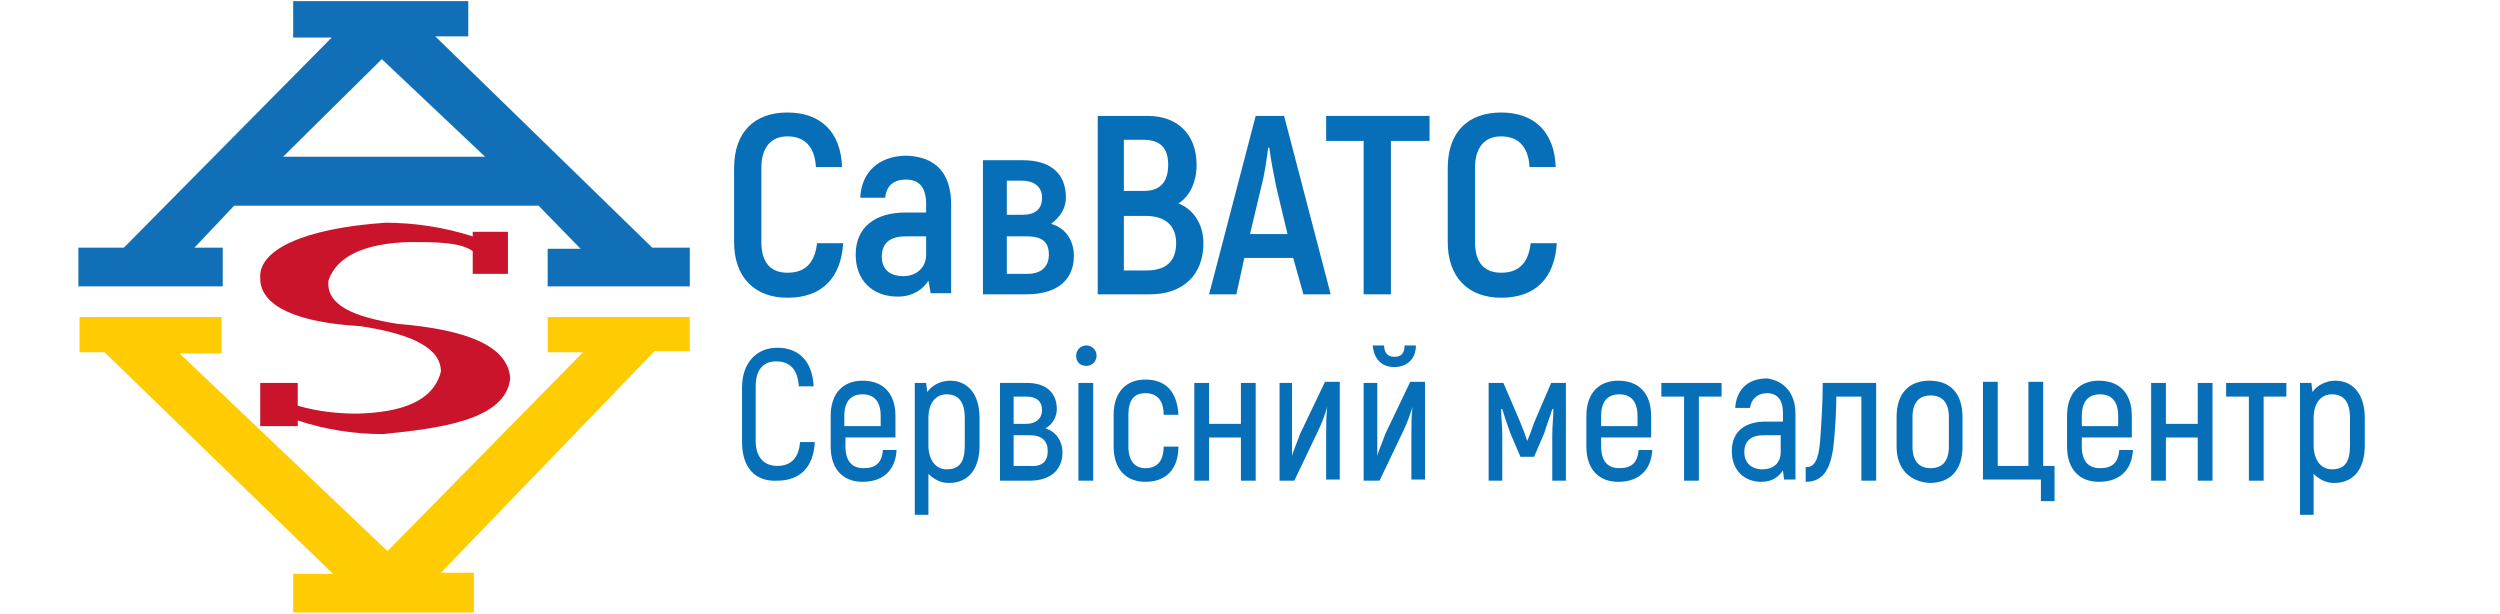 <?xml version="1.0" encoding="utf-8"?>
<!-- Generator: Adobe Illustrator 25.4.1, SVG Export Plug-In . SVG Version: 6.00 Build 0)  -->
<svg version="1.1" id="Слой_1" xmlns="http://www.w3.org/2000/svg" xmlns:xlink="http://www.w3.org/1999/xlink" x="0px" y="0px"
	 viewBox="0 0 220 54" style="enable-background:new 0 0 220 54;" xml:space="preserve">
<style type="text/css">
	.st0{clip-path:url(#SVGID_00000029012361383523976780000000661956629904092074_);}
	.st1{fill-rule:evenodd;clip-rule:evenodd;fill:#FFCC03;}
	.st2{clip-path:url(#SVGID_00000021833472676794565810000005896626468439493042_);}
	.st3{fill-rule:evenodd;clip-rule:evenodd;fill:#CA142C;}
	.st4{fill-rule:evenodd;clip-rule:evenodd;fill:#116FB7;}
	.st5{fill:none;stroke:#457CA2;stroke-width:1.000000e-02;stroke-miterlimit:10;}
	.st6{enable-background:new    ;}
	.st7{fill:#076FB7;}
</style>
<g>
	<defs>
		<rect id="SVGID_1_" x="-20.6" y="-38.2" width="108.9" height="154"/>
	</defs>
	<clipPath id="SVGID_00000080173092057989876950000012961189858367089285_">
		<use xlink:href="#SVGID_1_"  style="overflow:visible;"/>
	</clipPath>
	<g style="clip-path:url(#SVGID_00000080173092057989876950000012961189858367089285_);">
		<polygon class="st1" points="25.8,53.9 41.7,53.9 41.7,50.4 38.8,50.4 57.6,30.9 60.7,30.9 60.7,27.9 48.2,27.9 48.2,31 51.3,31 
			34.1,48.5 15.8,31.1 19.5,31.1 19.5,27.9 7,27.9 7,31 9.2,31 29.3,50.5 25.8,50.5 		"/>
		<g>
			<defs>
				<rect id="SVGID_00000005236105250675697020000015754011031134870703_" x="-20.6" y="-38.2" width="108.9" height="154"/>
			</defs>
			<clipPath id="SVGID_00000145018111232830993970000000701166368084967046_">
				<use xlink:href="#SVGID_00000005236105250675697020000015754011031134870703_"  style="overflow:visible;"/>
			</clipPath>
			<g style="clip-path:url(#SVGID_00000145018111232830993970000000701166368084967046_);">
				<path class="st3" d="M44.7,24.1v-3.7h-3.1v0.4c-2.5-0.8-5.1-1.2-7.7-1.2c-7.2,0.5-11.2,2.4-11,4.9c0,2.5,3.4,3.9,8.8,4.2
					c4.7,0.7,7.1,2,7.1,4c-0.7,2.7-3.6,3.6-7.4,3.7c-1.7,0-3.5-0.2-5.2-0.7v-2h-3.3v3.8h3.3v-0.5c2.4,0.8,5,1.2,7.5,1.2
					c4.9-0.5,10.8-1.2,11.2-4.9C44.7,30.4,41,29,35,28.5c-3.8-0.6-6.3-1.6-6.1-3.8c0.7-2.1,3.1-3.3,7.2-3.4c2.2,0,4.4,0,5.5,0.8v2
					L44.7,24.1"/>
				<path class="st4" d="M41.2,0.1H25.8v3.2h3.4L10.9,21.8h-4v3.4h12.7v-3.4h-2.5l3.5-3.7h26.8l3.7,3.8h-2.9v3.3h12.5v-3.4h-3.3
					L38.3,3.2h2.9V0.1z M33.6,5.2l9.1,8.6H24.9L33.6,5.2z"/>
				<path class="st5" d="M41.2,0.1H25.8v3.2h3.4L10.9,21.8h-4v3.4h12.7v-3.4h-2.5l3.5-3.7h26.8l3.7,3.8h-2.9v3.3h12.5v-3.4h-3.3
					L38.3,3.2h2.9V0.1z M33.6,5.2l9.1,8.6H24.9L33.6,5.2z"/>
			</g>
		</g>
	</g>
</g>
<g class="st6">
	<path class="st7" d="M64.6,21.3v-6.5c0-3.2,1.8-4.9,4.7-4.9c2.9,0,4.7,1.7,4.8,4.8h-2.3c-0.1-1.8-1-2.7-2.5-2.7
		c-1.4,0-2.3,0.9-2.3,2.8v6.5c0,1.9,0.9,2.7,2.3,2.7c1.6,0,2.4-0.9,2.6-2.6h2.3c-0.2,3.1-1.9,4.8-4.9,4.8
		C66.4,26.2,64.6,24.4,64.6,21.3z"/>
</g>
<g class="st6">
	<path class="st7" d="M83.7,18v7.8h-1.8l-0.2-1.1c-0.5,0.8-1.4,1.4-2.7,1.4c-2.2,0-3.7-1.4-3.7-3.7c0-2.4,1.7-3.7,4.4-3.7h1.8V18
		c0-1.4-0.5-2.2-1.8-2.2c-1,0-1.7,0.5-1.8,1.6h-2.2c0.1-2.3,1.7-3.7,4.1-3.7C82.4,13.8,83.7,15.3,83.7,18z M81.5,20.8h-1.8
		c-1.4,0-2.1,0.6-2.1,1.8c0,1.1,0.7,1.7,1.9,1.7s2-0.8,2-1.9V20.8z"/>
	<path class="st7" d="M94.5,22.5c0,2.1-1.4,3.4-4.2,3.4h-3.8V14.1H90c2.5,0,3.8,1.2,3.8,3.3c0,0.9-0.5,1.7-1.3,2.3
		C93.9,20.1,94.5,21.3,94.5,22.5z M88.6,18.9h1.4c1.1,0,1.7-0.5,1.7-1.5c0-0.9-0.6-1.5-1.8-1.5h-1.3V18.9z M92.3,22.4
		c0-1.1-0.6-1.6-1.9-1.6h-1.8v3.3h1.8C91.6,24.1,92.3,23.5,92.3,22.4z"/>
</g>
<g class="st6">
	<path class="st7" d="M105.9,21.4c0,2.8-1.8,4.5-4.7,4.5h-4.6V10.2h4.4c2.6,0,4.3,1.6,4.3,4.3c0,1.5-0.6,2.8-1.6,3.4
		C105,18.4,105.9,19.7,105.9,21.4z M98.9,12.3v4.5h1.8c1.4,0,2.1-0.8,2.1-2.3c0-1.5-0.7-2.2-2.2-2.2H98.9z M103.5,21.4
		c0-1.6-1-2.4-2.7-2.4h-1.9v4.8h2C102.6,23.8,103.5,23,103.5,21.4z"/>
</g>
<g class="st6">
	<path class="st7" d="M113.8,22.7h-4.3l-0.7,3.2h-2.4l4.1-15.7h2.5l4.1,15.7h-2.4L113.8,22.7z M113.3,20.6l-1-4.2
		c-0.2-1-0.5-2.5-0.6-3.4h-0.1c-0.1,0.8-0.3,2.3-0.6,3.4l-1,4.2H113.3z"/>
</g>
<g class="st6">
	<path class="st7" d="M125.8,12.4h-3.4v13.5h-2.4V12.4h-3.3v-2.2h9.1V12.4z"/>
	<path class="st7" d="M127.4,21.3v-6.5c0-3.2,1.8-4.9,4.7-4.9c2.9,0,4.7,1.7,4.8,4.8h-2.3c-0.1-1.8-1-2.7-2.5-2.7
		c-1.4,0-2.3,0.9-2.3,2.8v6.5c0,1.9,0.9,2.7,2.3,2.7c1.6,0,2.4-0.9,2.6-2.6h2.3c-0.2,3.1-1.9,4.8-4.9,4.8
		C129.2,26.2,127.4,24.4,127.4,21.3z"/>
</g>
<g class="st6">
	<path class="st7" d="M65.3,38.9v-4.8c0-2.2,1.3-3.5,3.1-3.5c1.9,0,3.1,1.2,3.2,3.4h-1.3c-0.1-1.5-0.8-2.2-2-2.2
		c-1.1,0-1.8,0.7-1.8,2.2v4.8c0,1.5,0.8,2.2,1.9,2.2c1.2,0,1.9-0.7,2-2.1h1.3c-0.1,2.2-1.3,3.4-3.3,3.4
		C66.5,42.4,65.3,41.2,65.3,38.9z"/>
	<path class="st7" d="M78.9,39.6c-0.1,1.8-1.2,2.8-3,2.8c-1.7,0-2.8-1.1-2.8-3.1v-2.7c0-2,1.1-3.1,2.8-3.1c1.8,0,2.9,1.1,2.9,3.1
		v1.9h-4.4v0.8c0,1.3,0.6,1.9,1.6,1.9c1.1,0,1.6-0.5,1.7-1.6H78.9z M74.3,36.6v0.9h3.2v-0.9c0-1.3-0.6-1.9-1.6-1.9
		C74.9,34.7,74.3,35.3,74.3,36.6z"/>
	<path class="st7" d="M86.2,36.8v2.4c0,2.1-1,3.3-2.7,3.3c-0.7,0-1.3-0.3-1.8-0.8v3.6h-1.2V33.7h1l0.1,0.8c0.4-0.6,1.2-1,2-1
		C85.1,33.5,86.2,34.6,86.2,36.8z M84.9,36.8c0-1.5-0.6-2.1-1.6-2.1c-0.9,0-1.6,0.7-1.6,2.1v2.4c0,1.2,0.6,2.1,1.6,2.1
		c1.1,0,1.6-0.6,1.6-2.1V36.8z"/>
	<path class="st7" d="M93.5,39.8c0,1.5-1,2.5-2.9,2.5H88v-8.6h2.4c1.7,0,2.6,0.9,2.6,2.3c0,0.6-0.3,1.3-1,1.7
		C93,38,93.5,38.9,93.5,39.8z M89.2,37.3h1.1c0.9,0,1.4-0.5,1.4-1.2c0-0.8-0.5-1.2-1.4-1.2h-1.1V37.3z M92.2,39.7
		c0-0.9-0.5-1.4-1.6-1.4h-1.4v2.7h1.4C91.7,41.1,92.2,40.6,92.2,39.7z"/>
	<path class="st7" d="M94.7,31.3c0-0.5,0.4-0.9,0.9-0.9c0.5,0,0.9,0.4,0.9,0.9c0,0.5-0.4,0.9-0.9,0.9C95,32.2,94.7,31.8,94.7,31.3z
		 M94.9,33.7h1.3v8.6h-1.3V33.7z"/>
	<path class="st7" d="M98,39.3v-2.8c0-2,1.1-3.1,2.8-3.1c1.8,0,2.8,1.1,2.9,3.1h-1.3c0-1.3-0.6-1.9-1.6-1.9c-1,0-1.5,0.6-1.5,1.9
		v2.8c0,1.3,0.6,1.9,1.5,1.9c1,0,1.6-0.6,1.6-1.9h1.3c0,2-1.1,3.1-2.9,3.1C99.1,42.4,98,41.3,98,39.3z"/>
	<path class="st7" d="M110.5,33.7v8.6h-1.3v-3.8h-2.8v3.8h-1.3v-8.6h1.3v3.6h2.8v-3.6H110.5z"/>
	<path class="st7" d="M112.5,33.7h1.2v4.2c0,0.7,0,1.4,0,2.2l0,0c0.1-0.4,0.5-1.3,0.7-1.9l2.2-4.6h1.3v8.6h-1.2v-3.9
		c0-0.8,0-1.7,0.1-2.5l0,0c-0.1,0.4-0.5,1.5-0.8,2.1l-2.1,4.4h-1.3V33.7z"/>
	<path class="st7" d="M120,33.7h1.2v4.2c0,0.7,0,1.4,0,2.2l0,0c0.1-0.4,0.5-1.3,0.7-1.9l2.2-4.6h1.3v8.6h-1.2v-3.9
		c0-0.8,0-1.7,0.1-2.5l0,0c-0.1,0.4-0.5,1.5-0.8,2.1l-2.1,4.4H120V33.7z M120.8,30.4h1c0,0.6,0.3,1,0.9,1c0.6,0,0.9-0.3,0.9-1h1
		c0,1.2-0.8,1.9-1.9,1.9C121.6,32.3,120.9,31.6,120.8,30.4z"/>
	<path class="st7" d="M137.8,33.7v8.6h-1.2v-4c0-0.9,0.1-1.6,0.1-2.3l-0.1,0c-0.2,0.7-0.5,1.4-0.7,2.1l-0.9,2.1h-1.2l-0.9-2.1
		c-0.2-0.6-0.5-1.4-0.7-2.1l-0.1,0c0,0.7,0.1,1.5,0.1,2.3v4H131v-8.6h1.3l1.5,3.5c0.2,0.5,0.4,1,0.6,1.6h0c0.2-0.5,0.4-1,0.6-1.6
		l1.5-3.5H137.8z"/>
	<path class="st7" d="M145.4,39.6c-0.1,1.8-1.2,2.8-3,2.8c-1.7,0-2.8-1.1-2.8-3.1v-2.7c0-2,1.1-3.1,2.8-3.1c1.8,0,2.9,1.1,2.9,3.1
		v1.9h-4.4v0.8c0,1.3,0.6,1.9,1.6,1.9c1.1,0,1.6-0.5,1.7-1.6H145.4z M140.9,36.6v0.9h3.2v-0.9c0-1.3-0.6-1.9-1.6-1.9
		C141.5,34.7,140.9,35.3,140.9,36.6z"/>
	<path class="st7" d="M151.5,34.9h-2v7.4h-1.3v-7.4h-2v-1.2h5.3V34.9z"/>
	<path class="st7" d="M158,36.4v5.8h-1l-0.1-0.8c-0.4,0.6-1,1-1.9,1c-1.5,0-2.6-1-2.6-2.7c0-1.7,1.1-2.6,3-2.6h1.5v-0.8
		c0-1.1-0.5-1.7-1.4-1.7c-0.8,0-1.4,0.5-1.5,1.3h-1.3c0.1-1.6,1.1-2.6,2.8-2.6C157,33.5,158,34.6,158,36.4z M156.7,38.3h-1.5
		c-1.1,0-1.7,0.5-1.7,1.5c0,0.9,0.6,1.5,1.6,1.5s1.6-0.6,1.6-1.5V38.3z"/>
	<path class="st7" d="M159,41.1c0.9,0,1.1-1.2,1.2-2.7c0.1-1.4,0.2-3.1,0.2-4.7h4.7v8.6h-1.3v-7.4h-2.2c0,1.1-0.1,2.8-0.2,3.8
		c-0.2,2.5-0.9,3.7-2.5,3.7V41.1z"/>
	<path class="st7" d="M166.9,39.3v-2.6c0-2.1,1.1-3.2,2.9-3.2c1.8,0,2.9,1.1,2.9,3.2v2.6c0,2.1-1.1,3.2-2.9,3.2
		C168.1,42.4,166.9,41.3,166.9,39.3z M171.5,39.3v-2.6c0-1.3-0.6-1.9-1.6-1.9c-1,0-1.6,0.6-1.6,1.9v2.6c0,1.3,0.6,1.9,1.6,1.9
		C170.9,41.2,171.5,40.6,171.5,39.3z"/>
	<path class="st7" d="M179.5,42.2h-5v-8.6h1.3v7.4h2.7v-7.4h1.3v7.4h1v3.1h-1.2V42.2z"/>
	<path class="st7" d="M187.7,39.6c-0.1,1.8-1.2,2.8-3,2.8c-1.7,0-2.8-1.1-2.8-3.1v-2.7c0-2,1.1-3.1,2.8-3.1c1.8,0,2.9,1.1,2.9,3.1
		v1.9h-4.4v0.8c0,1.3,0.6,1.9,1.6,1.9c1.1,0,1.6-0.5,1.7-1.6H187.7z M183.2,36.6v0.9h3.2v-0.9c0-1.3-0.6-1.9-1.6-1.9
		C183.8,34.7,183.2,35.3,183.2,36.6z"/>
	<path class="st7" d="M194.7,33.7v8.6h-1.3v-3.8h-2.8v3.8h-1.3v-8.6h1.3v3.6h2.8v-3.6H194.7z"/>
	<path class="st7" d="M201.2,34.9h-2v7.4h-1.3v-7.4h-2v-1.2h5.3V34.9z"/>
	<path class="st7" d="M208.1,36.8v2.4c0,2.1-1,3.3-2.7,3.3c-0.7,0-1.3-0.3-1.8-0.8v3.6h-1.2V33.7h1l0.1,0.8c0.4-0.6,1.2-1,2-1
		C207,33.5,208.1,34.6,208.1,36.8z M206.8,36.8c0-1.5-0.6-2.1-1.6-2.1c-0.9,0-1.6,0.7-1.6,2.1v2.4c0,1.2,0.6,2.1,1.6,2.1
		c1.1,0,1.6-0.6,1.6-2.1V36.8z"/>
</g>
</svg>
